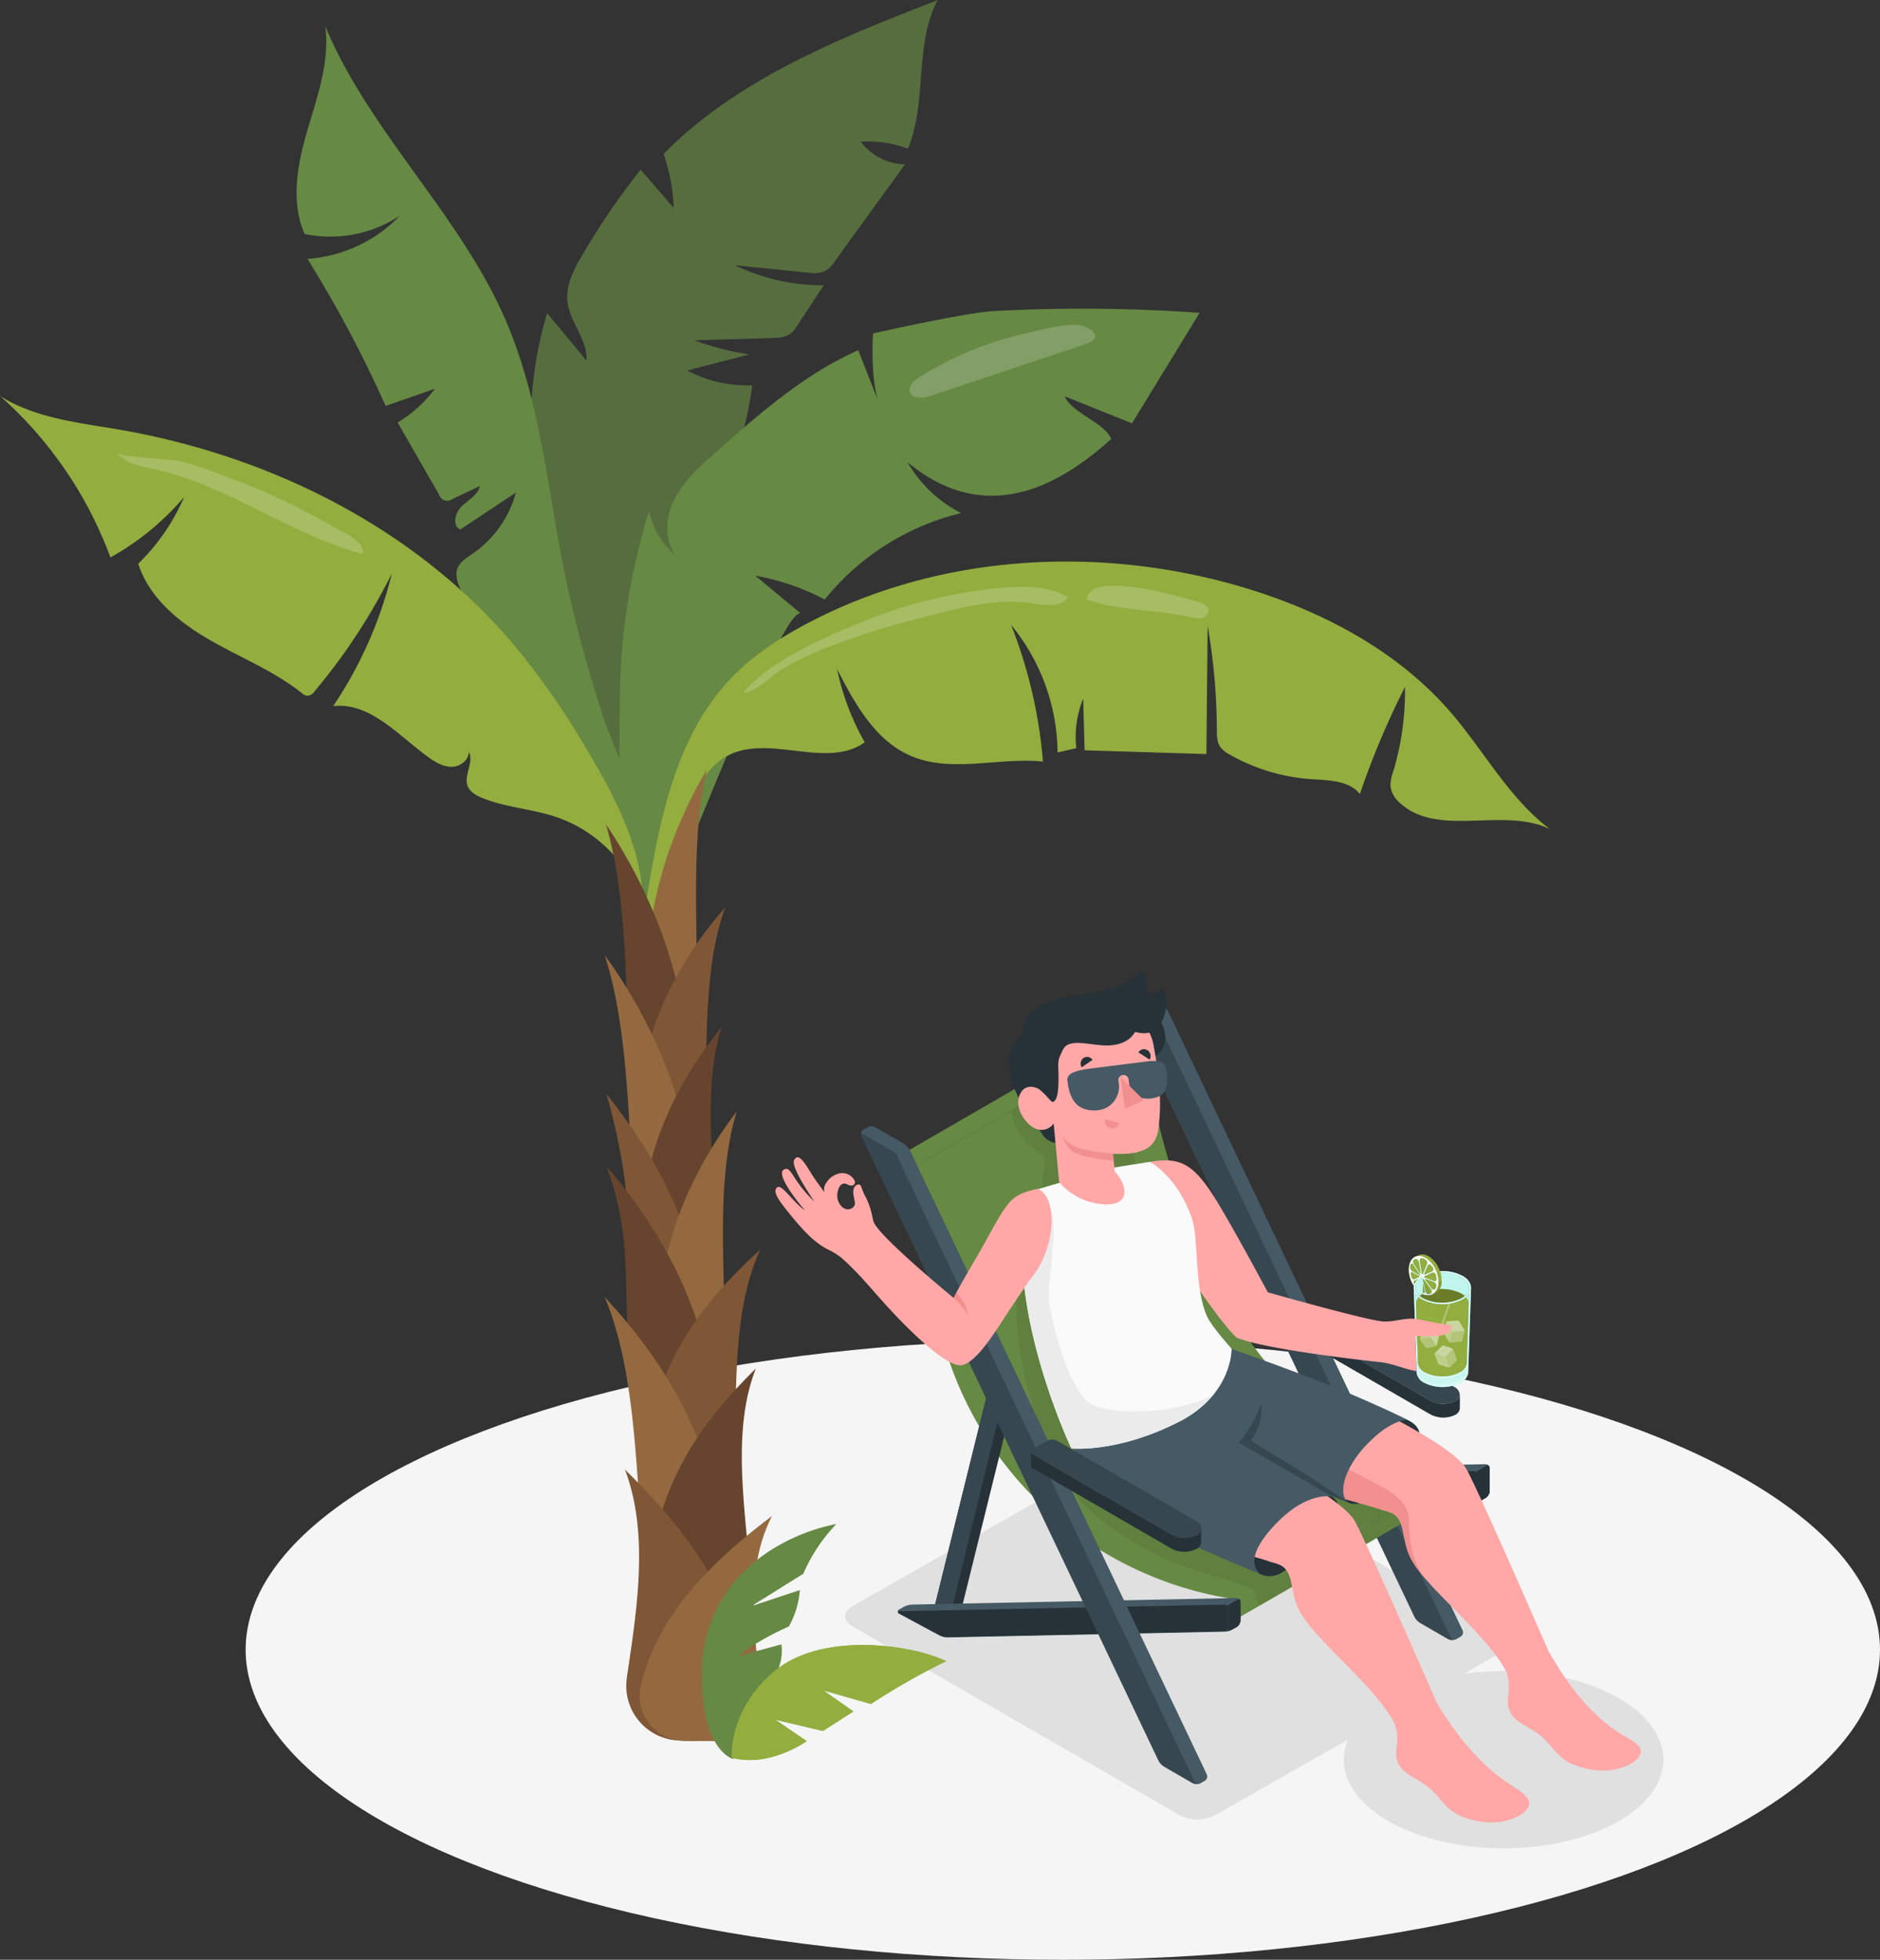 <svg xmlns="http://www.w3.org/2000/svg" viewBox="0 0 525.87 548.1"><rect x="0" y="0" width="525.87" height="548.1" fill="#333333" stroke="none"/><defs><style>.cls-1{fill:#f5f5f5;}.cls-2{fill:#e0e0e0;}.cls-3{fill:#263238;}.cls-4{fill:#455a64;}.cls-5{fill:#37474f;}.cls-6,.cls-7{fill:#668944;}.cls-21,.cls-25,.cls-7{opacity:0.1;}.cls-8{opacity:0.07;}.cls-21,.cls-9{fill:#27debf;}.cls-10,.cls-11,.cls-17,.cls-22,.cls-23,.cls-24,.cls-26,.cls-35{fill:#fff;}.cls-10{opacity:0.83;}.cls-11{opacity:0.7;}.cls-12,.cls-13,.cls-14,.cls-15,.cls-16{fill:#93ad3f;}.cls-13{opacity:0.05;}.cls-14{opacity:0.15;}.cls-15,.cls-23{opacity:0.4;}.cls-16{opacity:0.2;}.cls-17{opacity:0.88;}.cls-18,.cls-19{fill:#6c7c29;}.cls-19{opacity:0.35;}.cls-20{fill:#7d8936;opacity:0.03;}.cls-22{opacity:0.5;}.cls-24{opacity:0.3;}.cls-26{opacity:0.95;}.cls-27{fill:#ffa8a7;}.cls-28{fill:#f28f8f;}.cls-29{fill:#fafafa;}.cls-30{fill:#ebebeb;}.cls-31{fill:#566e3e;}.cls-32{fill:#95693f;}.cls-33{fill:#66442d;}.cls-34{fill:#7f5737;}.cls-35{opacity:0.19;}</style></defs><g id="Camada_2" data-name="Camada 2"><g id="Floor"><ellipse id="Floor-2" data-name="Floor" class="cls-1" cx="297.29" cy="461.38" rx="228.58" ry="86.72"/></g><g id="Shadows"><path id="Shadow" class="cls-2" d="M238.45,454.85,330,507.69a10.83,10.83,0,0,0,9.82,0l79.79-45.35c2.71-1.56,2.71-4.1,0-5.67l-91.46-52.83a10.83,10.83,0,0,0-9.82,0l-79.85,45.34C235.74,450.75,235.74,453.29,238.45,454.85Z"/><path id="Shadow-2" data-name="Shadow" class="cls-2" d="M452.18,509.67c-17.46,9.68-45.75,9.68-63.21,0s-17.45-25.38,0-35.07,45.75-9.68,63.21,0S469.64,500,452.18,509.67Z"/></g><g id="Character"><path class="cls-3" d="M336.62,413.88l1.92-1.11a2.21,2.21,0,0,0,.91-1.21l14.22-57.47a2.36,2.36,0,0,0-.21-1.52l-2.52-4.36a.83.83,0,0,0-1.13-.3L347.9,349a2.17,2.17,0,0,0-.91,1.21l-15.06,60.85a1.15,1.15,0,0,0,.51,1.21l2.75,1.59A1.57,1.57,0,0,0,336.62,413.88Z"/><path class="cls-4" d="M353.69,353.32l-3.34,1.94a2.18,2.18,0,0,0-.23-.76l-2.52-4.36c-.2-.34-.43-.35-.56-.08a2.35,2.35,0,0,1,.86-1.05l1.91-1.1a.82.82,0,0,1,1.13.3l2.52,4.37A2.07,2.07,0,0,1,353.69,353.32Z"/><path class="cls-5" d="M347.6,350.14l2.52,4.36a2.42,2.42,0,0,1,.21,1.52l-14.22,57.47a.59.59,0,0,1-.92.39l-2.75-1.59a1.15,1.15,0,0,1-.51-1.21L347,350.23C347.1,349.79,347.37,349.75,347.6,350.14Z"/><path class="cls-5" d="M405.12,458.47l-7.89-4.56a4.59,4.59,0,0,1-1.6-1.73l-82.51-173.4a1.36,1.36,0,0,1,.54-1.73l1.2-.69a2.31,2.31,0,0,1,2.14,0l7.89,4.55a4.66,4.66,0,0,1,1.6,1.73L409,456a1.36,1.36,0,0,1-.54,1.73l-1.2.7A2.37,2.37,0,0,1,405.12,458.47Z"/><path class="cls-4" d="M325,282.07l-1.21.69a1.37,1.37,0,0,0-.54,1.74l82.51,173.39a1.12,1.12,0,0,0,1.6.5l1.21-.69a1.36,1.36,0,0,0,.53-1.74l-82.5-173.39A1.12,1.12,0,0,0,325,282.07Z"/><path class="cls-4" d="M326.41,282.5a1.14,1.14,0,0,0-1.52-.36l-1.21.7a1.35,1.35,0,0,0-.62.87l-10-5.79a1.33,1.33,0,0,1,.63-.87l1.2-.69a2.31,2.31,0,0,1,2.14,0l7.89,4.55A4.73,4.73,0,0,1,326.41,282.5Z"/><path class="cls-3" d="M408.35,390V390a.13.13,0,0,0,0-.06Z"/><path class="cls-3" d="M408.35,390v3.85a2.28,2.28,0,0,1-1.32,1.86,7.69,7.69,0,0,1-6.91-.13l-38.47-22.22a1,1,0,0,1-.59-.81v-3.85h0a1,1,0,0,0,.58.82l38.47,22.21a7.62,7.62,0,0,0,6.91.13A2.27,2.27,0,0,0,408.35,390Z"/><path class="cls-5" d="M407,391.89a7.62,7.62,0,0,1-6.91-.13l-38.47-22.21a.87.87,0,0,1,0-1.64l3.84-2.22a3.18,3.18,0,0,1,2.85,0l38.47,22.21a2.63,2.63,0,0,1,1.54,2.13A2.27,2.27,0,0,1,407,391.89Z"/><path class="cls-4" d="M415.44,409.5l-87.78,1.88a5.87,5.87,0,0,0-2.31.64l-1.2.7c-.6.34-.6.89,0,1.23l17.21,7.18a5.27,5.27,0,0,0,2.3.59l68.45-1.46a5.79,5.79,0,0,0,2.3-.65l1.21-.69a2.36,2.36,0,0,0,1.07-1.85v-6.36A1.21,1.21,0,0,0,415.44,409.5Z"/><path class="cls-3" d="M413.33,419v-6.35a1.21,1.21,0,0,0-1.23-1.21l-87.79,1.88c-.68,0-.76.3-.17.64l17.21,7.18a5.27,5.27,0,0,0,2.3.59l68.45-1.46A1.27,1.27,0,0,0,413.33,419Z"/><path class="cls-3" d="M416.68,410.71v6.35a2.33,2.33,0,0,1-1.07,1.85l-1.21.7a5.79,5.79,0,0,1-2.3.65,1.27,1.27,0,0,0,1.23-1.26v-6.36a1.18,1.18,0,0,0-.47-1l3.34-1.92A1.16,1.16,0,0,1,416.68,410.71Z"/><path class="cls-6" d="M406.75,417.69h0Z"/><path class="cls-6" d="M409.41,416.14h0l-2.66,1.54a1.19,1.19,0,0,0,.48-1.09,3.78,3.78,0,0,0-1.67-2.89,1.25,1.25,0,0,0-1.07-.18l2.55-1.48a1.19,1.19,0,0,1,1.19.11,3.71,3.71,0,0,1,1.67,2.9A1.15,1.15,0,0,1,409.41,416.14Z"/><path class="cls-6" d="M407.24,416.6a3.78,3.78,0,0,0-1.67-2.89,1.25,1.25,0,0,0-1.07-.18l-.22.12h0l-60.72,35,2.35,4.1,60.85-35.12A1.18,1.18,0,0,0,407.24,416.6Z"/><path class="cls-7" d="M407.24,416.6a3.78,3.78,0,0,0-1.67-2.89,1.25,1.25,0,0,0-1.07-.18l-.22.12h0l-60.72,35,2.35,4.1,60.85-35.12A1.18,1.18,0,0,0,407.24,416.6Z"/><path class="cls-6" d="M344.73,448.83a3.71,3.71,0,0,1,1.67,2.9c0,1.06-.75,1.5-1.67,1a3.7,3.7,0,0,1-1.67-2.89C343.06,448.73,343.81,448.3,344.73,448.83Z"/><path class="cls-6" d="M317.49,285.94a1.26,1.26,0,0,0-1.06-.18l-.22.13h0l-63.62,36.75,2.35,4.09,63.75-36.8a1.17,1.17,0,0,0,.48-1.09A3.76,3.76,0,0,0,317.49,285.94Z"/><path class="cls-7" d="M317.49,285.94a1.26,1.26,0,0,0-1.06-.18l-.22.13h0l-63.62,36.75,2.35,4.09,63.75-36.8a1.17,1.17,0,0,0,.48-1.09A3.76,3.76,0,0,0,317.49,285.94Z"/><path class="cls-6" d="M321.34,288.38h0l-2.67,1.53a1.15,1.15,0,0,0,.48-1.08,3.76,3.76,0,0,0-1.67-2.9,1.26,1.26,0,0,0-1.06-.18l2.55-1.47a1.16,1.16,0,0,1,1.19.11,3.7,3.7,0,0,1,1.67,2.89A1.15,1.15,0,0,1,321.34,288.38Z"/><path class="cls-6" d="M346,447.35h0A100.11,100.11,0,0,1,260.36,355l-5-28.52,63.27-36.54,6.19,27.25c14.3,53.81,36,82.54,79.48,96.44h0Z"/><path id="Shadow-3" data-name="Shadow" class="cls-8" d="M382.17,414.67c-14.05-7.64-29.54-13.61-40.55-25.21-8.8-9.26-14-21.37-17.66-33.6A180.37,180.37,0,0,1,316.61,315c-.3-4.81-.71-10.27-4.46-13.3a14.79,14.79,0,0,0-8.43-3.17l-20.78,12c.24,4,3,7.63,4,8.65a26.32,26.32,0,0,0,4.87,4c1.06.65-.57,9.81-.75,10.94-.78,4.78-4.45,7.42-5.28,12.05a100.13,100.13,0,0,0,12.83,68.78c4.68,7.71,13.48,13.5,21.2,17.92,7.54,4.31,14.23,6.12,22.51,8.72,4.12,1.29,8.43,3,8.43,3,.34.76,1.42,4.65,1.42,4.65l42.47-24.51C391.72,420.28,386.89,417.24,382.17,414.67Z"/><g id="Glass"><g id="Glass-2" data-name="Glass"><path class="cls-9" d="M396,361.84l.67,19.36h0a2.11,2.11,0,0,0,.2.84,4,4,0,0,0,1.79,1.77,10.93,10.93,0,0,0,9.63,0,4.06,4.06,0,0,0,1.79-1.77,2.13,2.13,0,0,0,.19-.73h0a1.62,1.62,0,0,0,0-.22h0l.66-19.22a3.07,3.07,0,0,0,.56-1.6l-.8,23.44v.24a3.72,3.72,0,0,1-2.11,2.76,11.29,11.29,0,0,1-10.22,0,3.64,3.64,0,0,1-2.11-2.88h0v-.06l-.8-23.49A3,3,0,0,0,396,361.84Z"/><path class="cls-10" d="M396,361.84l.67,19.36h0a2.11,2.11,0,0,0,.2.84,4,4,0,0,0,1.79,1.77,10.93,10.93,0,0,0,9.63,0,4.06,4.06,0,0,0,1.79-1.77,2.13,2.13,0,0,0,.19-.73h0a1.62,1.62,0,0,0,0-.22h0l.66-19.22a3.07,3.07,0,0,0,.56-1.6l-.8,23.44v.24a3.72,3.72,0,0,1-2.11,2.76,11.29,11.29,0,0,1-10.22,0,3.64,3.64,0,0,1-2.11-2.88h0v-.06l-.8-23.49A3,3,0,0,0,396,361.84Z"/><path class="cls-9" d="M397.78,363.42a12.54,12.54,0,0,0,11.35,0,5.37,5.37,0,0,0,1.79-1.56l-.66,19.22h0v.22h0a2.13,2.13,0,0,1-.19.73,4.06,4.06,0,0,1-1.79,1.77,10.93,10.93,0,0,1-9.63,0,4,4,0,0,1-1.79-1.77,2.11,2.11,0,0,1-.2-.84h0L396,361.84A5.25,5.25,0,0,0,397.78,363.42Z"/><path class="cls-11" d="M397.78,363.42a12.54,12.54,0,0,0,11.35,0,5.37,5.37,0,0,0,1.79-1.56l-.66,19.22h0v.22h0a2.13,2.13,0,0,1-.19.73,4.06,4.06,0,0,1-1.79,1.77,10.93,10.93,0,0,1-9.63,0,4,4,0,0,1-1.79-1.77,2.11,2.11,0,0,1-.2-.84h0L396,361.84A5.25,5.25,0,0,0,397.78,363.42Z"/><path class="cls-12" d="M410.26,381.26a3.37,3.37,0,0,1-2,2.56,10.93,10.93,0,0,1-9.63,0,3.37,3.37,0,0,1-2-2.56l-.56-16.53c-.07-1.08.65-2.18,2.15-3a12,12,0,0,1,10.43,0c1.5.84,2.21,1.94,2.15,3Z"/><path class="cls-13" d="M408.27,383.82a10.93,10.93,0,0,1-9.63,0c-2.66-1.49-2.66-3.9,0-5.39a10.93,10.93,0,0,1,9.63,0C410.93,379.92,410.93,382.33,408.27,383.82Z"/><path class="cls-14" d="M410.26,381.26a3.37,3.37,0,0,1-2,2.56,10.93,10.93,0,0,1-9.63,0,3.37,3.37,0,0,1-2-2.56l-.56-16.53c-.07-1.08.65-2.18,2.15-3a12,12,0,0,1,10.43,0c1.5.84,2.21,1.94,2.15,3Z"/><path class="cls-15" d="M408.67,367.5a12,12,0,0,1-10.43,0c-2.88-1.6-2.88-4.19,0-5.79a12,12,0,0,1,10.43,0C411.55,363.31,411.55,365.9,408.67,367.5Z"/><path class="cls-16" d="M398.24,367.5a12.14,12.14,0,0,0,9.19.55c-4,.69-7.71-1.16-7.38-3.55,0-.05,0-.1,0-.15a9.16,9.16,0,0,1-2.29-.93,6.85,6.85,0,0,1-.93-.63C395.48,364.32,395.94,366.22,398.24,367.5Z"/><path class="cls-9" d="M395.43,360.23v0a3,3,0,0,0,.55,1.58,5.25,5.25,0,0,0,1.8,1.58,12.54,12.54,0,0,0,11.35,0,5.37,5.37,0,0,0,1.79-1.56,3.07,3.07,0,0,0,.56-1.6c0-1.23-.73-2.46-2.35-3.39a12.54,12.54,0,0,0-11.35,0C396.17,357.79,395.39,359,395.43,360.23Zm2.71-3a12.17,12.17,0,0,1,10.63,0c2.94,1.63,2.94,4.27,0,5.9a12.17,12.17,0,0,1-10.63,0C395.2,361.47,395.2,358.83,398.14,357.2Z"/><path class="cls-17" d="M395.43,360.23v0a3,3,0,0,0,.55,1.58,5.25,5.25,0,0,0,1.8,1.58,12.54,12.54,0,0,0,11.35,0,5.37,5.37,0,0,0,1.79-1.56,3.07,3.07,0,0,0,.56-1.6c0-1.23-.73-2.46-2.35-3.39a12.54,12.54,0,0,0-11.35,0C396.17,357.79,395.39,359,395.43,360.23Zm2.71-3a12.17,12.17,0,0,1,10.63,0c2.94,1.63,2.94,4.27,0,5.9a12.17,12.17,0,0,1-10.63,0C395.2,361.47,395.2,358.83,398.14,357.2Z"/><path class="cls-9" d="M398.14,363.1a12.17,12.17,0,0,0,10.63,0c2.94-1.63,2.94-4.27,0-5.9a12.17,12.17,0,0,0-10.63,0C395.2,358.83,395.2,361.47,398.14,363.1Z"/><path class="cls-11" d="M398.14,363.1a12.17,12.17,0,0,0,10.63,0c2.94-1.63,2.94-4.27,0-5.9a12.17,12.17,0,0,0-10.63,0C395.2,358.83,395.2,361.47,398.14,363.1Z"/><path class="cls-18" d="M409.72,362.45a5.85,5.85,0,0,1-1,.65,12.17,12.17,0,0,1-10.63,0,5.85,5.85,0,0,1-.95-.65,5.88,5.88,0,0,1,1.05-.74,12,12,0,0,1,10.43,0A5.88,5.88,0,0,1,409.72,362.45Z"/><path class="cls-19" d="M409.72,362.45a5.85,5.85,0,0,1-1,.65,12.17,12.17,0,0,1-10.63,0,5.85,5.85,0,0,1-.95-.65,5.88,5.88,0,0,1,1.05-.74,12,12,0,0,1,10.43,0A5.88,5.88,0,0,1,409.72,362.45Z"/><path class="cls-20" d="M408.67,361.71l-.28-.14h0l-.45-.2a10.29,10.29,0,0,0-2.67-.72l-.77-.08-.67,0h-1.07a12.52,12.52,0,0,0-2.4.37,9.15,9.15,0,0,0-2.11.81l-.28.17-.06,0-.22.14,0,0-.23.17h0l-.22.18a5.85,5.85,0,0,0,.95.65,8.91,8.91,0,0,0,2.08.81C401.14,361.88,405.26,360.7,408.67,361.71Z"/><path class="cls-21" d="M396.68,382.23l.05,1.34v.09c.09,2,3.07,3.58,6.73,3.58s6.62-1.59,6.72-3.56v-.12l0-1.34c-.36,1.86-3.26,3.32-6.78,3.32S397.05,384.09,396.68,382.23Z"/></g><g id="Ice"><path class="cls-22" d="M404.69,369.9l1.42,2.32a.54.54,0,0,0,.45.27l2.95-.26c.14,0,.18-.16.08-.33l-1.42-2.31a.52.52,0,0,0-.45-.27l-3,.26C404.63,369.6,404.59,369.74,404.69,369.9Z"/><path class="cls-23" d="M403.87,372.93l1.42,2.31a.57.57,0,0,0,.21.2l.82-3a.67.67,0,0,1-.21-.2l-1.42-2.32c-.1-.15-.07-.29.06-.31a.4.4,0,0,0-.31.25l-.69,2.56A.8.8,0,0,0,403.87,372.93Z"/><path class="cls-24" d="M405.5,375.44l.12.06h.13l2.94-.26A.42.42,0,0,0,409,375l.7-2.57a.8.8,0,0,0-.11-.49c.08.15,0,.27-.11.29l-2.94.26a.39.39,0,0,1-.24-.07Z"/><path class="cls-22" d="M401.52,378.63l2.4.81a.52.52,0,0,0,.48-.07l2-1.95c.1-.1,0-.22-.13-.28l-2.4-.81a.52.52,0,0,0-.49.08l-1.94,1.94C401.29,378.45,401.35,378.58,401.52,378.63Z"/><path class="cls-23" d="M402.65,381.66l2.4.81a.5.5,0,0,0,.27,0l-1.13-3a.54.54,0,0,1-.28,0l-2.39-.81c-.16-.05-.23-.17-.15-.26a.37.37,0,0,0-.07.36l.95,2.63A.71.71,0,0,0,402.65,381.66Z"/><path class="cls-24" d="M405.32,382.49a.27.27,0,0,0,.12,0h0l.05,0,0,0,1.94-1.95a.37.37,0,0,0,.09-.38l-.95-2.63a.78.78,0,0,0-.36-.29c.14.07.18.18.09.27l-2,1.95a.32.32,0,0,1-.21.09Z"/><path class="cls-23" d="M397.4,374.64l2.53-.64a.49.49,0,0,0,.3-.36l.53-2.45c0-.17,0-.28-.17-.25l-2.53.63a.51.51,0,0,0-.3.37l-.53,2.45C397.2,374.56,397.27,374.67,397.4,374.64Z"/><path class="cls-24" d="M399.2,377.07l2.53-.63a.36.36,0,0,0,.18-.13l-1.8-2.44a.31.31,0,0,1-.18.13l-2.53.64c-.12,0-.2-.07-.17-.22a.65.65,0,0,0,.06.45l1.56,2.09A.34.34,0,0,0,399.2,377.07Z"/><path class="cls-22" d="M401.91,376.31a.61.61,0,0,0,.07-.1v0l0-.06a.09.09,0,0,1,0-.05l.52-2.45a.68.68,0,0,0-.05-.48l-1.56-2.08a.34.34,0,0,0-.32-.13c.11,0,.17.1.14.26l-.53,2.45a.51.51,0,0,1-.12.23Z"/></g><g id="orange"><path class="cls-12" d="M394.79,358.37a8.86,8.86,0,0,0,.68,1.26,4.34,4.34,0,0,1,.14-.48,3.9,3.9,0,0,1,1-1.4,5.73,5.73,0,0,1,.92-.71l.46.26V362h0l.11,0,.26.11.13.05.13,0h0l.13,0h0l.37.07h0l.12,0a3.13,3.13,0,0,0,.92-.07l.38-.13,0,0,1-.43a2.4,2.4,0,0,0,.61-.38l.09-.08.07-.07.09-.08.07-.09,0,0,.14-.17.07-.11.06-.1.06-.11.06-.11.06-.11a.61.61,0,0,0,.05-.12l.05-.11.05-.14s0-.08,0-.12,0-.1.05-.15l.06-.25a2.74,2.74,0,0,0,.05-.28l0-.13a1,1,0,0,1,0-.16c0-.05,0-.09,0-.14s0-.1,0-.15v-.3a7.82,7.82,0,0,0-.7-3.3c-1.27-2.92-3.85-4.61-5.75-3.78l-1,.44C394,352.41,393.52,355.45,394.79,358.37Z"/><path class="cls-25" d="M398,361.35V362h0l.11,0,.26.11.13.05.13,0h0l.13,0h0l.37.07h0l.12,0a3.13,3.13,0,0,0,.92-.07l.38-.13,0,0,1-.43a2.4,2.4,0,0,0,.61-.38l.09-.08.07-.07.09-.08.07-.09,0,0,.14-.17.07-.11.06-.1.06-.11.06-.11.06-.11a.61.61,0,0,0,.05-.12l.05-.11.05-.14s0-.08,0-.12,0-.1.05-.15l.06-.25a2.74,2.74,0,0,0,.05-.28l0-.13a1,1,0,0,1,0-.16c0-.05,0-.09,0-.14s0-.1,0-.15v-.3l-1,.58-.68.39-1.44.84-.25.14-1.31.76-.24.13Z"/><path class="cls-26" d="M394.79,358.37a8.86,8.86,0,0,0,.68,1.26,4.34,4.34,0,0,1,.14-.48,3.9,3.9,0,0,1,1-1.4,5.73,5.73,0,0,1,.92-.71l.46.26V362h0l.11,0,.26.11.13.05.13,0h0l.13,0h0l.37.07h0l.12,0a3.13,3.13,0,0,0,.92-.07l.38-.13,0,0a3.61,3.61,0,0,0,1.8-3.33,7.91,7.91,0,0,0-.7-3.44c-1.27-2.92-3.85-4.61-5.75-3.78S393.52,355.45,394.79,358.37Z"/><path class="cls-9" d="M395.52,353.55c-.32-.43-.31-1,0-1.22l.2-.1.21-.08c.36-.12.81.28.92.81l.54,3.09c0,.15-.11.21-.2.08Z"/><path id="mascara" class="cls-9" d="M395,355.47a1.35,1.35,0,0,1-.54-1.14c0-.13,0-.26.07-.38a1.9,1.9,0,0,1,.09-.36c.11-.33.47-.25.74.17l1.81,2.76c.08.12.05.27-.05.21Z"/><path class="cls-9" d="M395.57,357.78c-.25.11-.64-.26-.78-.75,0-.1-.05-.2-.08-.3s0-.2-.07-.3c-.1-.49.12-.77.45-.58l1.76,1c.1.06.15.26.07.29Z"/><path class="cls-9" d="M395.61,359.15a3.9,3.9,0,0,1,1-1.4l-.94.41C395.4,358.26,395.39,358.73,395.61,359.15Z"/><path class="cls-9" d="M398,359v2.55l.09.05c.31.16.5-.12.41-.57,0,0,0-.05,0-.07Z"/><path id="mascara-2" data-name="mascara" class="cls-9" d="M400.26,360.5c.29.39.3.95,0,1.14a2,2,0,0,1-.32.17,2.06,2.06,0,0,1-.35.12c-.33.09-.74-.29-.84-.78l-.76-3.27c0-.15.1-.21.19-.09Z"/><path class="cls-9" d="M398.79,357.7l2.36.89a1.06,1.06,0,0,1,.57,1.23c0,.09-.06.18-.1.27a2.72,2.72,0,0,1-.11.25c-.2.41-.72.39-1.05,0L398.69,358C398.59,357.82,398.66,357.65,398.79,357.7Z"/><path id="mascara-3" data-name="mascara" class="cls-9" d="M400.72,355.94c.34-.15.79.16.92.65,0,.17.08.34.11.52a4.61,4.61,0,0,1,.07.5c.05.49-.28.81-.68.66l-2.66-1c-.12,0-.16-.24-.05-.29Z"/><path class="cls-9" d="M399.34,354c.18-.42.68-.45,1-.06l.19.24c.07.08.13.17.19.25a.78.78,0,0,1-.15,1.16l-2,.88c-.11,0-.24-.11-.18-.23Z"/><path id="mascara-4" data-name="mascara" class="cls-9" d="M397.13,352.74c-.09-.52.22-.92.65-.8a4.43,4.43,0,0,1,.44.14l.43.19a1.08,1.08,0,0,1,.49,1.25L398,356.35c0,.13-.23.06-.26-.1Z"/><path class="cls-12" d="M395.52,353.55c-.32-.43-.31-1,0-1.22l.2-.1.21-.08c.36-.12.81.28.92.81l.54,3.09c0,.15-.11.21-.2.08Z"/><path id="mascara-5" data-name="mascara" class="cls-12" d="M395,355.47a1.35,1.35,0,0,1-.54-1.14c0-.13,0-.26.07-.38a1.9,1.9,0,0,1,.09-.36c.11-.33.47-.25.74.17l1.81,2.76c.08.12.05.27-.05.21Z"/><path class="cls-12" d="M395.57,357.78c-.25.11-.64-.26-.78-.75,0-.1-.05-.2-.08-.3s0-.2-.07-.3c-.1-.49.12-.77.45-.58l1.76,1c.1.06.15.26.07.29Z"/><path class="cls-12" d="M395.61,359.15a3.9,3.9,0,0,1,1-1.4l-.94.41C395.4,358.26,395.39,358.73,395.61,359.15Z"/><path class="cls-12" d="M398,359v2.55l.09.05c.31.16.5-.12.41-.57,0,0,0-.05,0-.07Z"/><path id="mascara-6" data-name="mascara" class="cls-12" d="M400.26,360.5c.29.39.3.95,0,1.14a2,2,0,0,1-.32.17,2.06,2.06,0,0,1-.35.12c-.33.09-.74-.29-.84-.78l-.76-3.27c0-.15.1-.21.19-.09Z"/><path class="cls-12" d="M398.79,357.7l2.36.89a1.06,1.06,0,0,1,.57,1.23c0,.09-.06.18-.1.27a2.72,2.72,0,0,1-.11.25c-.2.41-.72.39-1.05,0L398.69,358C398.59,357.82,398.66,357.65,398.79,357.7Z"/><path id="mascara-7" data-name="mascara" class="cls-12" d="M400.72,355.94c.34-.15.79.16.92.65,0,.17.08.34.11.52a4.61,4.61,0,0,1,.07.5c.05.49-.28.81-.68.66l-2.66-1c-.12,0-.16-.24-.05-.29Z"/><path class="cls-12" d="M399.34,354c.18-.42.68-.45,1-.06l.19.24c.07.08.13.17.19.25a.78.78,0,0,1-.15,1.16l-2,.88c-.11,0-.24-.11-.18-.23Z"/><path id="mascara-8" data-name="mascara" class="cls-12" d="M397.13,352.74c-.09-.52.22-.92.65-.8a4.43,4.43,0,0,1,.44.14l.43.19a1.08,1.08,0,0,1,.49,1.25L398,356.35c0,.13-.23.06-.26-.1Z"/><path class="cls-8" d="M400.17,362.28a3.13,3.13,0,0,1-.92.07l-.12,0h0l-.37-.07h0l-.13,0h0l-.13,0-.13-.05-.26-.11-.11,0h0V357.3l2.56,4.86A2.42,2.42,0,0,1,400.17,362.28Z"/></g><path class="cls-24" d="M402.09,373.45l3-8.76.54-.07-3,9a.13.13,0,0,1-.1.07.37.37,0,0,1-.33-.12A.14.14,0,0,1,402.09,373.45Z"/><path class="cls-22" d="M405,364.69l.16-.49.55-.08-.17.5Z"/></g><path class="cls-9" d="M377,419.18c5.39,2.48,16.74-7.35,18.79-12.35s1.94-7.69-2-9.64S368.85,410,377,419.18Z"/><path class="cls-3" d="M377.16,420.23c5.39,2.48,16.61-8.4,18.66-13.4s1.94-7.69-2-9.64S366,413.73,377.16,420.23Z"/><path class="cls-3" d="M372.67,418.59c1.35.9,4.15,3.8-3.3,11.06s-11.08,13-16.76,10.63C342.87,436.2,360.51,413.78,372.67,418.59Z"/><path class="cls-27" d="M453.1,484.77c-8.79-5.69-14.9-14.19-19.93-22.93-3.42-7.84-19.95-45.62-23-51-3.66-6.46-27-17.85-38.52-23.15-3.83-1.76-24.44-9.19-24.44-9.19l-21.76-7.23c-1,7.7-1.89,13.68,1.15,21.27s10.52,11.77,21.57,17.32C357.3,414.42,383,421,385.74,422s5.43.67,6.57,5.68.8,7.29,6.11,13.54c6.82,8,18.82,18,23.08,26.67a14.75,14.75,0,0,1,.39,6.19c-1.19,7.86,5.65,7.81,10.13,12.36,2.43,2.48,4.05,5.19,7.32,6.73a22.13,22.13,0,0,0,9.49,2c2.94,0,7.4-1.14,9.4-3.56C460.86,488.38,456,486.68,453.1,484.77Z"/><path class="cls-28" d="M394.05,424.41c-.56-6.36-8.94-9.16-15.67-12.88-5.71-3.16-34.52-17.46-34.52-17.46,2.37-5,.64-16.87.64-16.87l-19.79,8.09a28.37,28.37,0,0,0,1.87,7.21c3,7.58,10.52,11.77,21.57,17.32C357.3,414.42,383,421,385.74,422s5.43.67,6.57,5.68.8,7.29,6.11,13.54C393.73,434.53,394.37,428.05,394.05,424.41Z"/><path class="cls-27" d="M427,506.15c-2,2.4-6.44,3.51-9.4,3.55a22.42,22.42,0,0,1-9.48-2c-3.27-1.56-4.88-4.27-7.31-6.73-4.49-4.56-11.34-4.5-10.15-12.36a14.57,14.57,0,0,0-.39-6.19c-.24-.45-.47-.91-.73-1.38-4.77-8.36-15.87-17.7-22.33-25.29-5.32-6.25-5-8.61-6.13-13.56s-3.85-4.64-6.56-5.66c-1.15-.44-6.32-1.84-12.65-3.62-3.34-.91-7-1.94-10.53-3a1.2,1.2,0,0,1-.26-.07c-12.55-4.58-21.46-11.72-24.94-16.84s-6.38-12.59-8-20.77l8.15-4.75,8.26-1.53,26.9-5a.66.66,0,0,0,0,.09c-.23,1.16-4.48,14.8-4.48,14.8a144.66,144.66,0,0,0,21.29,14.68c9.43,5.22,18.49,11,20.66,14.81,2.87,5.08,17.58,38.57,22.24,49.21.23.57.43,1,.62,1.47,5.16,8.69,11.49,16.88,20.15,22.76C424.44,500.52,429.7,503,427,506.15Z"/><path class="cls-4" d="M372.08,418.2l.59.39s-5.8-1.41-13.4,5.31c-4,3.53-11.95,12-6.66,16.38,0,0-30.63-12.4-40.2-19.11s-12.4-15-15.2-28.12l47.32-15.79S363.7,384,375.77,389c14.12,6,18,8.15,18,8.15s-3.68-.39-9.57,5c-8.48,7.69-10.11,15.87-7.07,18.08Z"/><path class="cls-5" d="M372.08,418.2l-25.55-14.73s4.55-5.3,6.14-11a13.64,13.64,0,0,1-2.85,10.42l15.92,9.75,11.42,7.55Z"/><path class="cls-27" d="M321.59,324.94c8.29-1.27,12.1,0,18.86,11.15,5.46,9,14.18,25.34,14.18,25.34s28.17,8,32.37,8.16c3.61.14,6.13-1.3,9.78-.59,4.41.85,6.7,1.36,9,1.62.7.08.6,2.75-3.75,3a52.74,52.74,0,0,1-6.14,0l.35,9.84c-3.51-.53-6.62-2.17-10.55-2.55-3.52-.33-32.58-3.63-39.81-6.83-5.05-4.7-15.83-21.34-15.83-21.34Z"/><path class="cls-29" d="M296.88,330.65l-7.34,2.15s1.08,24-3.05,26.74c2.59,23.28,13.19,45.56,13.19,45.56s12.79,1.37,30.07-7.45c15.13-7.72,14.75-20.45,14.75-20.45s-5.5-6.06-6.85-9c-3.6-7.87-2.37-21.85-4.19-27.25-4.11-12.16-11.87-16-11.87-16L312,326.47Z"/><path class="cls-30" d="M304.64,392.3c-6.12-4.17-11.16-25.14-11.31-29.68s2.62-19.15.67-23.76l-4.33-.44c0,7.26-.34,19.21-3.18,21.12,2.59,23.28,13.2,45.56,13.2,45.56s12.78,1.37,30.06-7.45a29.5,29.5,0,0,0,9.83-7.79C331.2,395.25,310.58,396.33,304.64,392.3Z"/><path class="cls-3" d="M284.08,291.41c1.1-1.48,3.14-2.66,4.92-1.45a2.54,2.54,0,0,1,.7.76,4.86,4.86,0,0,1,.33.54c.85,1.57.67,3.14,1,4.82.26,1.41.53,2.83.8,4.24l1,5.42,1.12-.22,1.22,7.71.76,6.43a4.67,4.67,0,0,1-.65,0,5.33,5.33,0,0,1-3.83-2.63c-1.24-1.79-2.73-3.41-3.91-5.29a48.27,48.27,0,0,1-3.21-6,20.35,20.35,0,0,1-2.13-8.4,10.21,10.21,0,0,1,1.85-5.93Z"/><path class="cls-3" d="M323.11,284.4a.45.45,0,0,1,.27-.06.55.55,0,0,1,.3.18,7.78,7.78,0,0,1,2.15,4.38,7.06,7.06,0,0,1-.34,3.73,5,5,0,0,1-2.5,2.72,2.18,2.18,0,0,1-1.09.22,2.35,2.35,0,0,1-1.12-.57,11,11,0,0,1-1.5-1.62,5.19,5.19,0,0,1-1.45-3.49,1.32,1.32,0,0,1,.19-.61,1.72,1.72,0,0,1,.43-.37,24.1,24.1,0,0,0,1.8-1.69c.55-.49,1.07-1,1.58-1.51S322.51,284.67,323.11,284.4Z"/><path class="cls-27" d="M294.31,306.8c-.78.57-2.12-.91-3.25-1.88s-4.61-2.11-5.93,1.57,1.87,7.94,4.39,9.1a4.16,4.16,0,0,0,5.21-1.37l1.52,16.35a17.77,17.77,0,0,0,12.68,6.26c8.14.3,5.84-6.16,2.89-9.15l-.5-5a28.78,28.78,0,0,0,6.14-.27c3.29-.84,6.13-1.9,6.68-7.54.54-5.48.68-10.57-1.45-22.46-2.22-12.44-18-10.4-25.33-4.7S294.31,306.8,294.31,306.8Z"/><path class="cls-3" d="M294.44,308.19c-.41.05-2.26-2.43-3.38-3.27-.46-.34-.57-1.17-.67-1.69-.32-1.8-.17-3.6-.63-5.36a21.41,21.41,0,0,0-2.36-4.68,9.44,9.44,0,0,1-1.33-5.26,8.09,8.09,0,0,1,2.8-5.18,14.88,14.88,0,0,1,5.28-2.85c4.12-1.37,8.5-1.69,12.76-2.5s8.61-2.22,11.68-5.29c.24-.24.56-.51.88-.39a.93.93,0,0,1,.27.22c1.38,1.57.67,4,1.07,6.05a6.09,6.09,0,0,0,4.13-1.52c1.23.75,1.42,2.44,1.35,3.87a12.85,12.85,0,0,1-2.13,6.81c-1.3,1.85-4.13,2.12-6.15,1.57a.88.88,0,0,0-.39-.05c-.2.05-.33.25-.45.43-1.49,2.27-4.39,3.21-7.11,3.28s-5.4-.56-8.11-.69a7.25,7.25,0,0,0-3.1.42c-1.19.52-1.49,1.35-2,2.48a7.84,7.84,0,0,0-.65,1.62A8.24,8.24,0,0,0,296,298C296,299.3,296.66,307.93,294.44,308.19Z"/><path class="cls-28" d="M311.32,322.7s-7.58-.77-10.32-1.9a8.61,8.61,0,0,1-3.94-3.21,11.77,11.77,0,0,0,2.45,4c2.14,2.25,12,3.09,12,3.09Z"/><path class="cls-3" d="M309.05,303.13a1.5,1.5,0,1,1-1.64-1.41A1.52,1.52,0,0,1,309.05,303.13Z"/><path class="cls-3" d="M305.59,296.43l-3,2.07a1.91,1.91,0,0,1,.5-2.61A1.78,1.78,0,0,1,305.59,296.43Z"/><path class="cls-28" d="M309.12,313l3.9,1.05a2,2,0,0,1-2.43,1.49A2.11,2.11,0,0,1,309.12,313Z"/><path class="cls-3" d="M321.57,296.34l-3.13-2a1.77,1.77,0,0,1,2.49-.63A1.93,1.93,0,0,1,321.57,296.34Z"/><path class="cls-3" d="M321,301.32A1.53,1.53,0,0,1,319.7,303a1.55,1.55,0,0,1-1.65-1.41,1.5,1.5,0,1,1,3-.28Z"/><path class="cls-4" d="M298.57,302.25c-.27-2.05,2.14-2.88,7.1-3.48,3-.37,15.84-2,15.84-2h0c4-.24,4.66.92,4.85,3.25.32,4,0,6.65-4.36,7.2-2.95.36-5.76-.87-6.19-4.28l-.14-1.06a1.42,1.42,0,0,0-1.59-1.23h0a1.42,1.42,0,0,0-1.24,1.59l.12.95a5.82,5.82,0,0,1-.14,2.31c-.53,2.12-2.68,5.62-7.92,5S298.94,305,298.57,302.25Z"/><polygon class="cls-28" points="313.34 301.14 314.7 310.06 319.95 307.69 313.34 301.14"/><polygon class="cls-3" points="264.94 455.27 267.32 456.57 284.15 388.53 280.79 382.7 277.42 384.64 260.59 452.68 264.94 455.27"/><polygon class="cls-5" points="277.42 384.64 280.79 390.48 264.94 455.27 260.59 452.68 277.42 384.64"/><path class="cls-4" d="M345.79,446.93c-10.09.21-80.61,1.62-90.69,1.84a5.67,5.67,0,0,0-2.32.64l-1.22.7a.66.66,0,0,0,0,1.25l11.15,6a5.26,5.26,0,0,0,2.32.6l77.39-1.62a5.53,5.53,0,0,0,2.32-.65L346,455A2.38,2.38,0,0,0,347,453.1v-5A1.21,1.21,0,0,0,345.79,446.93Z"/><path class="cls-3" d="M343.67,455v-5a1.22,1.22,0,0,0-1.25-1.22l-90.7,1.84c-.68,0-.76.3-.16.65l11.15,6a5.26,5.26,0,0,0,2.32.6l77.39-1.62A1.27,1.27,0,0,0,343.67,455Z"/><path class="cls-3" d="M347,448.14v4.95A2.37,2.37,0,0,1,346,455l-1.21.7a5.84,5.84,0,0,1-2.32.65,1.28,1.28,0,0,0,1.25-1.27v-5a1.21,1.21,0,0,0-.48-1l3.36-1.94A1.19,1.19,0,0,1,347,448.14Z"/><path class="cls-5" d="M333.58,498.71l-7.94-4.59a4.67,4.67,0,0,1-1.62-1.74l-83.1-174.65a1.38,1.38,0,0,1,.54-1.75l1.21-.7a2.41,2.41,0,0,1,2.16,0l7.95,4.59a4.83,4.83,0,0,1,1.61,1.75l83.1,174.65A1.36,1.36,0,0,1,337,498l-1.21.7A2.35,2.35,0,0,1,333.58,498.71Z"/><path class="cls-4" d="M252.78,321.12l-1.22.7a1.36,1.36,0,0,0-.54,1.74l83.11,174.65a1.12,1.12,0,0,0,1.61.5L337,498a1.36,1.36,0,0,0,.54-1.74l-83.1-174.65A1.13,1.13,0,0,0,252.78,321.12Z"/><path class="cls-4" d="M254.3,321.47a1.13,1.13,0,0,0-1.52-.36l-1.22.71a1.33,1.33,0,0,0-.63.87l-10.1-5.83a1.38,1.38,0,0,1,.63-.88l1.21-.69a2.35,2.35,0,0,1,2.16,0l7.95,4.58A4.76,4.76,0,0,1,254.3,321.47Z"/><path class="cls-3" d="M336,427.41v.06a.13.13,0,0,0,0-.06Z"/><path class="cls-3" d="M336,427.48v3.86h0a2.3,2.3,0,0,1-1.33,1.88,7.73,7.73,0,0,1-7-.13L289,410.72a1,1,0,0,1-.6-.82V406h0a1,1,0,0,0,.59.83l38.74,22.37a7.7,7.7,0,0,0,7,.14A2.3,2.3,0,0,0,336,427.48Z"/><path class="cls-5" d="M334.66,429.36a7.7,7.7,0,0,1-7-.14L289,406.85a.87.87,0,0,1,0-1.65l3.86-2.23a3.16,3.16,0,0,1,2.87,0l38.75,22.37a2.59,2.59,0,0,1,1.55,2.14A2.3,2.3,0,0,1,334.66,429.36Z"/><path class="cls-27" d="M290.24,332.47c-7.61,1.84-8,2.79-14.9,15.32-2.12,3.86-6.94,11.72-8.56,15.24-6.75-5.59-21.1-17.81-22.41-21.31-.16-.41-.34-1.39-.51-2.14a20.2,20.2,0,0,0-2-5.32,19,19,0,0,1-.92-2.25,1.31,1.31,0,0,0-.3-.57.73.73,0,0,0-.57-.16,1.51,1.51,0,0,0-1.21,1c-.49,1.25.07,2.67.25,3.92a1.59,1.59,0,0,1-.72,1.65,2.14,2.14,0,0,1-1.2.36c-1.7,0-2.54-1.71-2.83-2.58a5.17,5.17,0,0,1,.35-3.5,1.83,1.83,0,0,1,1.2-1.1c.8-.17,1.36.53,2.14.54a1,1,0,0,0,1.1-.82,1.29,1.29,0,0,0-.13-.61,3.84,3.84,0,0,0-4-2,5.83,5.83,0,0,0-3.85,2.59,3.36,3.36,0,0,0-.6,2.68c-1.48-2.07-2.45-3.29-3.9-5.62-1.58-2.54-3.4-5.63-4.55-3.3-1,2,5.7,11.58,5.7,11.58a34.71,34.71,0,0,1-5.15-6.09c-1.27-1.81-2.1-3.86-3.54-2.78-2.28,1.72,6,11.3,6,11.3-3.36-2.3-6.48-7.53-7.76-6.4s.08,3.24,4,8c2.91,3.51,6.2,7.38,10.36,9.41a21.57,21.57,0,0,1,3.44,2.11c4.65,4,8.66,9,12.78,13.52,5.78,6.35,16.84,17.48,21.12,16.66s9.68-10,12.86-14.74c5.61-8.44,6.19-9.18,6.19-9.18C295.42,349.25,296.07,334.87,290.24,332.47Z"/><path class="cls-28" d="M266.78,363s3.43,3.15,4,5.15c0,0,.25-2.56-3.21-6.75Z"/><path class="cls-31" d="M149.68,141.21c-2.27-17.9-1.93-36.37,3.37-53.61l11,13.24c.4-5.8-4.64-10.65-5.31-16.42-.53-4.53,1.7-8.89,4-12.84a205.56,205.56,0,0,1,16.45-24.12q4.65,5.35,9.28,10.73a52.13,52.13,0,0,0-2.85-15.14c20.72-21,49.12-32.33,76.64-43-6.59,12.58-2.85,28.4-8.29,41.51a32.25,32.25,0,0,0-13.2-1.93,15.87,15.87,0,0,0,12.4,6.33Q243.36,59.44,233.57,73a8.62,8.62,0,0,1-2.89,2.87,8.44,8.44,0,0,1-4.58.38l-20.55-2.08a56.45,56.45,0,0,0,24.86,5.62l-7.26,11.1a8.91,8.91,0,0,1-2.07,2.45c-1.43,1-3.33,1.14-5.1,1.19l-21.79.66a79.16,79.16,0,0,0,15.44,3.94l-17.42,4.48a35.64,35.64,0,0,0,18.22,4.14c-2.73,20.86-12.59,40-18.56,60.19a237.21,237.21,0,0,0-7,33.68c-.67,4.69.4,20.69-6,20.89-5.24.16-11-10.73-12.81-14.49-4.34-9.2-6.27-20-8.83-29.84A292.68,292.68,0,0,1,149.68,141.21Z"/><path class="cls-6" d="M158.45,162.75c-5.22-24.66-7.07-50.35-17.12-73.46C128.51,59.84,103.38,37,91,7.37c1.27,9.82-2.21,19.53-5,29s-4.78,20-.81,29.06a35.23,35.23,0,0,0,26.69-5.13A39.67,39.67,0,0,1,86,72.4a341.62,341.62,0,0,1,21.87,41.14l13.81-4.82a37.43,37.43,0,0,1-10.45,9.45l11.56,20.13a2.43,2.43,0,0,0,3.88,1.21l7.57-3.6c-.56,2.52-3.19,3.89-5.07,5.66s-2.77,5.45-.43,6.53l15.55-10.32a30.32,30.32,0,0,1-12,17c-1.72,1.19-3.7,2.36-4.37,4.34s.19,4.08,1,6c9.24,20.27,21.73,38.83,35,56.64,3,4.06,10.57,18.75,12.55,7.62,1.61-9.06-5-20.43-7.73-28.83A379.33,379.33,0,0,1,158.45,162.75Z"/><path class="cls-6" d="M181.54,143a22.81,22.81,0,0,0,7.39,12.31c-3.27-4.53-2.74-11-.17-15.92s6.83-8.78,11-12.49c12.42-11,25.11-22.23,40.3-28.95l5.37,13.63c-2-7.55-1.22-18.33-1.22-18.33s25.85-5.82,33.66-6.24a458.73,458.73,0,0,1,57.68.49l-18.91,30.9-18.81-7.55c1.91,4.67,11.13,7.27,13,11.94-13.27,11.94-34.37,25.31-57,6.45a36.53,36.53,0,0,0,15,14.26,70.27,70.27,0,0,0-38.14,24.17A66.79,66.79,0,0,0,211.26,161l12.87,10.69c-5-4.17-39.75,87.34-42.67,92.87-9.46-8.88-8.17-56.5-8.08-68.94A180.51,180.51,0,0,1,181.54,143Z"/><path class="cls-12" d="M163.63,208.76A216.21,216.21,0,0,0,144,180.65c-27.58-32.81-68.27-53.15-110.5-60.47C22,118.19,9.9,117,0,110.74A112.22,112.22,0,0,1,30.89,155.9,74.34,74.34,0,0,0,51.5,139a57.79,57.79,0,0,1-12.83,18.65c3,9.48,11.29,16.31,19.9,21.27s18,8.69,25.8,14.87a2.89,2.89,0,0,0,1.66.81A2.74,2.74,0,0,0,88,193.33a166.93,166.93,0,0,0,21.6-32.92,115.62,115.62,0,0,1-16.41,37.08c10.31-1.2,18.26,8.24,26.68,14.32,1.91,1.38,4.08,2.66,6.44,2.65s4.86-1.82,4.8-4.18c1.59,2.85-1.48,6.53-.3,9.57.63,1.62,2.3,2.57,3.9,3.24,6.43,2.7,13.59,3.08,20.23,5.2,11.43,3.65,19.65,12.23,24.8,22.79C179.28,236.06,171.18,221.33,163.63,208.76Z"/><path class="cls-12" d="M180.6,253c3.7-22.77,8.13-47.07,24.19-63.64,5.88-6.07,13.06-10.76,20.52-14.74C262.1,155,306.81,152.34,346.83,164c22.28,6.51,43.78,17.65,58.95,35.21,9.38,10.85,16.31,24.07,27.78,32.69-13-6.36-31.21,2.48-41.92-7.28a7.55,7.55,0,0,1-2.68-4.53,10.58,10.58,0,0,1,.71-4.18A77.79,77.79,0,0,0,393,192.12a230.64,230.64,0,0,0-12.62,29.95c-3.07-3.83-8.74-3.83-13.64-4.16A53.73,53.73,0,0,1,344,211.06a7.74,7.74,0,0,1-2.63-2.1c-1-1.41-1-3.27-1-5a172.76,172.76,0,0,0-2.57-28.89q-.18,17.91-.35,35.82l-34.06-1.05q-.21-7.24-.41-14.47a28.71,28.71,0,0,0-1.92,13.87l-5.24,1.21a57,57,0,0,0-13-35.68A133.16,133.16,0,0,1,291.73,213c-12.43-1.28-25.68,3.34-37.13-1.67-9.88-4.32-15.52-14.6-20.46-24.19a70.42,70.42,0,0,0,7.74,20.46c-10.58,7.62-26.48-2.27-38.11,3.63-6.69,3.39-9.91,11-12.36,18.11a322.71,322.71,0,0,0-9.95,35.2c-.46-1.11-.93-2.22-1.39-3.32Z"/><path class="cls-32" d="M197.72,215.22A127.31,127.31,0,0,0,186,241.37a123.36,123.36,0,0,0-5.5,35.75l14,1a132,132,0,0,0,.33-14.35C194.62,247.37,194.24,229.75,197.72,215.22Z"/><path class="cls-33" d="M169.5,230.54a145.77,145.77,0,0,1,15.43,30,144.63,144.63,0,0,1,8.58,42l-16.66,2.55a153.2,153.2,0,0,1-1.21-17C175,268.52,174.47,247.51,169.5,230.54Z"/><path class="cls-34" d="M202.83,253.82a106.84,106.84,0,0,0-16.4,24.79,92.75,92.75,0,0,0-8.48,35.1l18.59,2.65a95.69,95.69,0,0,0,.91-14.3C197.66,285.6,197.73,267.94,202.83,253.82Z"/><path class="cls-32" d="M169.13,267.1a141.52,141.52,0,0,1,16.42,29.37,140,140,0,0,1,9.65,41.67l-17,3.26a147.52,147.52,0,0,1-1.59-17C175.56,304.84,174.57,283.86,169.13,267.1Z"/><path class="cls-33" d="M201.84,287.13c-6,7.72-11.8,16.25-16.09,26.77a86.39,86.39,0,0,0-6.41,36l20.89.24a86,86,0,0,0-.22-14.35C198.82,319.42,197.39,301.84,201.84,287.13Z"/><path class="cls-34" d="M169.61,305.9c7.58,9.64,14.8,20.23,20,33.09s6.33,19.11,5,34.25c0,0-19.91-3.33-19.26-9C177.57,344.8,174.85,323.75,169.61,305.9Z"/><path class="cls-32" d="M206.09,310.84A115.63,115.63,0,0,0,191,337a98.29,98.29,0,0,0-7.1,35.75l18.11,1a99.39,99.39,0,0,0,.43-14.34C202.08,343,201.6,325.37,206.09,310.84Z"/><path class="cls-33" d="M169.61,326.16a137.91,137.91,0,0,1,19.95,30,116.73,116.73,0,0,1,11.08,42l-21.53,2.55c-1.05-5.58-3.24-19.49-3.47-25.18C174.83,356,176,343.13,169.61,326.16Z"/><path class="cls-34" d="M212.7,349.44c-7.71,7-15.22,14.8-21.21,24.78a76.22,76.22,0,0,0-11,35.11l24,2.65a75.92,75.92,0,0,0,1.18-14.3C206,381.22,206.11,363.56,212.7,349.44Z"/><path class="cls-32" d="M169.13,362.72c7.58,8.27,15,17.53,21.22,29.36a114.23,114.23,0,0,1,12.48,41.68l-22,3.25a116.26,116.26,0,0,1-2-17C177.44,400.46,176.16,379.48,169.13,362.72Z"/><path class="cls-33" d="M211.42,382.75c-7.79,7.71-15.26,16.25-20.81,26.77s-9.07,23.28-8.28,36l27,.25a68.23,68.23,0,0,0-.28-14.35C207.52,415,205.66,397.46,211.42,382.75Z"/><path class="cls-34" d="M174.81,411c9.79,9.64,19.12,20.23,25.83,33.09a83.23,83.23,0,0,1,8.43,25,15.43,15.43,0,0,1-15.81,17.81l-3.34-.12a15.27,15.27,0,0,1-14.58-17.47l0-.17C178.23,449.72,181.57,428.88,174.81,411Z"/><path class="cls-32" d="M215.94,424c-10.2,7.72-20,16.25-27.25,26.77a63.51,63.51,0,0,0-9.46,20.41,12.71,12.71,0,0,0,12.31,15.71l8.71.06a12.61,12.61,0,0,0,12.62-14.12l0-.14C210.83,456.31,208.4,438.73,215.94,424Z"/><path class="cls-35" d="M32.6,126.51c2.28,3.1,6.51,3.82,10.28,4.64,20.66,4.46,38.21,18.31,58.61,23.84.46-2.38-2-4.2-4.09-5.38-10-5.61-19.55-10.88-30.22-14.81-5.64-2.09-11-4.43-16.89-5.84C47.77,128.36,33.67,127.94,32.6,126.51Z"/><path class="cls-35" d="M280.06,164.41c6.39-.58,13.2-.6,18.74,2.62-2.1,3-6.57,2.24-10.16,1.71-9.84-1.44-19.77,1.12-29.38,3.65A240.69,240.69,0,0,0,232,180.82a97.86,97.86,0,0,0-12.71,6c-2.74,1.59-8.65,7.38-11.39,6.89,7.75-9.09,22.75-15.51,33.63-19.93A134.84,134.84,0,0,1,280.06,164.41Z"/><path class="cls-35" d="M333.11,172.63a6.93,6.93,0,0,0,3,.25,2.3,2.3,0,0,0,1.92-2c0-1.45-1.67-2.22-3.07-2.61-7.8-2.2-15.71-4.41-23.81-4.47-2.75,0-6.85.6-7.18,3.91C312.68,170.79,323.85,170.48,333.11,172.63Z"/><path class="cls-35" d="M257.19,105.45c-1.53,1-3.24,2.51-2.66,4.21.69,2,3.63,1.76,5.67,1.08l43.42-14.49c5.65-1.88,1.22-5.2-2.43-5.36-4.63-.2-10.29,1.42-14.79,2.47A96.27,96.27,0,0,0,257.19,105.45Z"/></g><g id="Plants"><path class="cls-6" d="M205.1,491.94s-8.85-2.06-8.8-23.64c.06-26.23,21.33-38.87,37.64-42.07a47.18,47.18,0,0,0-9.25,13.91l-14.54,9.08,13.58-4.5a24.42,24.42,0,0,1-3.08,10.16s-9,3.92-14,8.24l11.92-3.21a13.57,13.57,0,0,1-.91,6.95C216.14,470.9,213,482.93,205.1,491.94Z"/><path class="cls-7" d="M205.1,491.94s-8.85-2.06-8.8-23.64c.06-26.23,21.33-38.87,37.64-42.07a47.18,47.18,0,0,0-9.25,13.91l-14.54,9.08,13.58-4.5a24.42,24.42,0,0,1-3.08,10.16s-9,3.92-14,8.24l11.92-3.21a13.57,13.57,0,0,1-.91,6.95C216.14,470.9,213,482.93,205.1,491.94Z"/><path class="cls-12" d="M204.67,491.58s-.94-13.61,12.22-24.39,38-7.33,47.81-2.59c0,0-9.08,1.74-21.13,10.6l-13.23-2.42,8.37,5.85-8.51,5.46-13.34-3.16,8.78,6S215.25,494.48,204.67,491.58Z"/><path class="cls-12" d="M204.67,491.58s-.94-13.61,12.22-24.39,38-7.33,47.81-2.59a199.82,199.82,0,0,0-21.08,12l-13.28-3.78,8.37,5.85-8.51,5.46-13.34-3.16,8.78,6S215.25,494.48,204.67,491.58Z"/></g></g></svg>